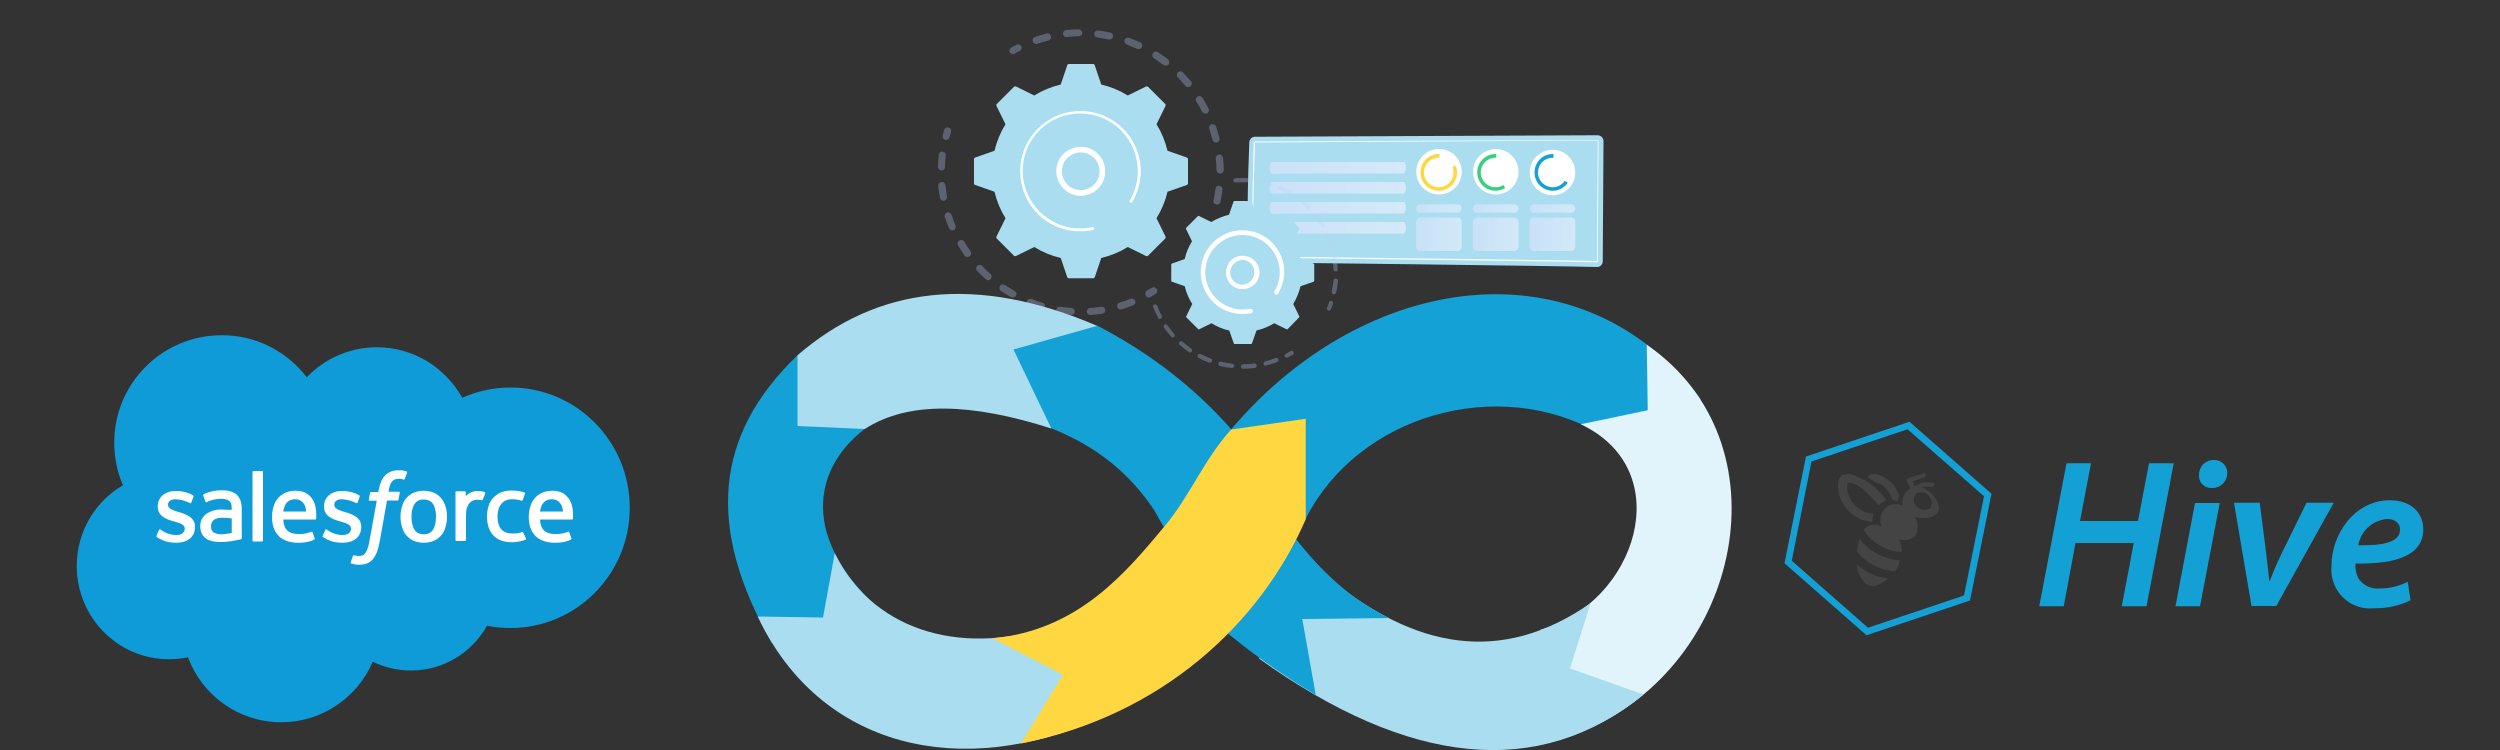 <?xml version="1.0" encoding="UTF-8"?>
<svg xmlns="http://www.w3.org/2000/svg" xmlns:xlink="http://www.w3.org/1999/xlink" version="1.1" id="Layer_1" x="0px" y="0px" viewBox="0 0 1000 300" style="enable-background:new 0 0 1000 300;" xml:space="preserve">
<rect x="0" y="0" width="1000" height="300" fill="#333333" stroke="none"/>
<style type="text/css">
	.st0{fill:#13A0D5;}
	.st1{fill:#444444;}
	.st2{fill:none;}
	.st3{fill:#13A1D6;}
	.st4{fill:#A9DDEF;}
	.st5{fill:#E1F3FB;}
	.st6{fill:#FFD741;}
	.st7{fill:#FFFFFF;}
	.st8{opacity:0.7;fill:url(#SVGID_1_);enable-background:new    ;}
	.st9{opacity:0.7;fill:url(#SVGID_00000025404796768944066520000009436404327701869489_);enable-background:new    ;}
	.st10{opacity:0.7;fill:url(#SVGID_00000037651812402105474420000017838565146622791868_);enable-background:new    ;}
	.st11{opacity:0.7;fill:url(#SVGID_00000021826489811334101280000018104855222582998676_);enable-background:new    ;}
	.st12{fill:#37D080;}
	.st13{opacity:0.64;}
	.st14{fill:url(#SVGID_00000168803705585568971840000011073862474387271569_);}
	.st15{fill:url(#SVGID_00000051378242493592646830000013365071622877285302_);}
	.st16{fill:url(#SVGID_00000072974210611048109440000007697793784662055046_);}
	.st17{fill:url(#SVGID_00000026165163067065337310000018442251567764903042_);}
	.st18{fill:url(#SVGID_00000015334825209051775460000003138367750708147626_);}
	.st19{fill:url(#SVGID_00000007388982570819023820000009992667363559328444_);}
	.st20{opacity:0.3;}
	.st21{fill:#BDD0FB;}
	.st22{fill:#0F9BD7;}
	.st23{fill-rule:evenodd;clip-rule:evenodd;fill:#FFFFFF;}
</style>
<g>
	<path class="st0" d="M836.4,185.3l-4.4,23.1h23.2l4.4-23.1h9.9l-10.9,57.2h-9.9l4.8-25.3h-23.3l-4.7,25.3h-9.8l10.9-57.2   L836.4,185.3L836.4,185.3L836.4,185.3z"></path>
	<path class="st0" d="M870.2,242.5l7.8-41.3h9.9l-7.9,41.3L870.2,242.5L870.2,242.5z M879.6,190c-0.1-3.3,2.5-6,5.8-6   c0,0,0.1,0,0.2,0c2.8-0.1,5.2,2.1,5.3,4.9c0,0.1,0,0.3,0,0.4c0,3.2-2.6,5.9-5.9,5.9c-0.1,0-0.2,0-0.3,0c-2.7,0.1-5-1.9-5.1-4.6   C879.6,190.4,879.6,190.2,879.6,190L879.6,190L879.6,190z"></path>
	<path class="st0" d="M903.9,201.1l2.6,20.5c0.5,4.9,1,8,1.2,10.8h0.2c1-2.6,2.2-5.6,4.5-10.5l10.2-20.8h10.9l-23,41.3h-9.9l-7-41.3   L903.9,201.1L903.9,201.1z"></path>
	<path class="st0" d="M964.2,240.1c-4.5,2.2-9.5,3.3-14.6,3.2c-8.5,0.9-16.1-5.3-17-13.9c-0.1-1.1-0.1-2.1,0-3.2   c0-12.5,9.2-26.1,23.4-26.1c8.1,0,13.3,4.7,13.3,11.6c0,10.6-11.1,14-27.1,13.7c-0.2,2,0.2,4,1.1,5.8c1.8,2.9,5.1,4.5,8.5,4.2   c4,0,7.8-0.9,11.3-2.7L964.2,240.1L964.2,240.1z M954.8,207.6c-5.8,0.5-10.5,4.8-11.5,10.5c10.2,0.2,16.7-1.3,16.7-6.2   C960.1,209.2,957.9,207.6,954.8,207.6L954.8,207.6z"></path>
	<path class="st0" d="M746.6,254.1L746.6,254.1l-32.8-28.8l8.6-42.7l41.4-13.9l32.8,28.8l-8.6,42.7L746.6,254.1L746.6,254.1z    M763,171.7L763,171.7l-38.4,12.9l-7.9,39.7l30.5,26.8l38.4-12.9l8-39.7L763,171.7L763,171.7z"></path>
	<path class="st1" d="M769,189.5c-0.1,0-0.2,0-0.2,0l0,0l-5.5,1.8c-0.2,0.1-0.4,0.3-0.5,0.5c-0.1,0.2-0.1,0.5,0,0.7l1.4,2.9   c-1.1,0.6-1.9,1.4-2.5,2.5c-0.8,1.4-1,2.9-0.7,4.4c-2.6-1.4-5.9-0.6-7.6,1.8c-1.4,2-1.7,4.5-0.7,6.7c-2.4-1.6-5.5-1.1-7.3,1.1   c3.3,5.2,9,8.6,15.2,8.9c0.3-1.8-0.2-3.7-1.3-5.2c2.3,0.9,4.9,0.4,6.8-1.2c1.4-2.4,1.3-5.3-0.1-7.6c3.4,0.9,8.2,0.3,9.2-1.9   c1.3-2.5-0.9-7.1-5.3-9.5c-0.4-0.2-0.8-0.3-1.2-0.4l0.6-0.3h3.5c0.3,0,0.6-0.2,0.8-0.4c0.2-0.3,0.2-0.6,0-0.9   c-0.2-0.3-0.5-0.4-0.8-0.4h-3.8l-0.2,0.1l-2.9,1.4l-0.9-2l4.5-1.5c0.5-0.1,0.9-0.5,0.8-1s-0.5-0.9-1-0.8   C769,189.5,769,189.5,769,189.5L769,189.5L769,189.5z M739.6,189.5c-3.3,0-4.4,1.6-4.4,5.3c0.4,7.5,6.3,13.5,13.8,14   c-0.1-1.1,0.1-2.2,0.4-3.3c-5.8-0.3-10.4-5-10.6-10.8c0-1.3,0.4-1.6,1.1-1.6c4.3,0,11.6,9.1,11.6,9.1c0.8-1,1.9-1.7,3.1-2   C751.2,195,745.8,191.2,739.6,189.5L739.6,189.5L739.6,189.5z M749.8,189.5c-1.1,0-2.2,0.4-2.9,1.3c1.2,0.7,2.5,1.5,3.6,2.4   c1.6,0,4.2,1.1,6.5,6.7c0.7,0.2,1.3,0.4,2,0.7c0.2-0.7,0.4-1.5,0.7-2.2C758.4,193.9,754.5,190.4,749.8,189.5L749.8,189.5   L749.8,189.5z M768,196.9c1.2-0.1,2.3,0.2,3.1,1c1.7,1.3,2.1,3.7,0.9,5.5c-1.7,1-3.9,0.7-5.2-0.7c-1.5-1.2-1.8-3.4-0.6-4.9   C766.7,197.2,767.3,196.9,768,196.9L768,196.9L768,196.9z M743.8,215.6c-0.1,0.4-0.2,0.7-0.3,1.1c-0.3,1.3-0.6,2.6-0.7,4   c3.8,4.6,9.2,7.4,15.2,7.8c1-1.3,1.6-2.8,2-4.4C753.6,223.7,747.7,220.6,743.8,215.6L743.8,215.6z M742.7,225.6   c0.2,2.9,1.4,5.7,3.5,7.8c1,0.8,2.2,1.1,3.5,1h0.1c2.1-0.5,4-1.6,5.5-3.1C750.5,230.9,746.1,228.9,742.7,225.6L742.7,225.6   L742.7,225.6z"></path>
	<rect x="734.7" y="189.3" class="st2" width="42.1" height="48.9"></rect>
</g>
<g>
	<g>
		<path class="st3" d="M319,142.1l26.9,29.5c-16.9,12.7-27.4,37.7,0.8,67.3l-37.9,18.4C282.2,210.7,285.9,173.9,319,142.1L319,142.1    z"></path>
		<path class="st4" d="M303.1,246.6l26.1,0.4l4.7-25.7c14.4,29.5,48.3,41.8,87.1,29.2l19.6,36.4    C384.6,312.4,327.9,299.3,303.1,246.6L303.1,246.6z"></path>
		<path class="st3" d="M522.2,207.6c21.2-41.9,77.1-57.3,117.3-34.4l40.8-13.5c-47.6-63.5-134.1-51.4-187.8,12L522.2,207.6    L522.2,207.6z"></path>
		<path class="st5" d="M616.2,251.9l17.3,40.4c63.1-26.3,82.2-115.2,25.2-154.4l0.4,26.2l-26.8,5.6    C671.8,188.4,654.2,241.4,616.2,251.9L616.2,251.9z"></path>
		<path class="st4" d="M503.6,263.4c59.8,43,112.1,48.6,153.8,14.4L628,267.4l8.2-26.1c-36.6,25.4-70.6,17.1-103.3-8.9L503.6,263.4    L503.6,263.4z"></path>
		<path class="st4" d="M319,142.1v28.3l26.9,1.2c17.5-11.3,42.8-10.4,74.6-0.2l18.5-41C390.6,109.6,350.9,114.5,319,142.1z"></path>
		<path class="st3" d="M420.5,171.3l-15.1-31.5l33.6-9.5c21.9,11.4,39.4,25.4,53.5,41.4c15.5,34.1,36.7,63.1,63.2,75.5l-34.8,0.4    l5.4,30.4c-13.7-8.2-26.8-17.4-38.4-27.4l-26.2-46.5C452.5,190.3,439.8,179,420.5,171.3L420.5,171.3z"></path>
		<path class="st6" d="M492.5,171.8c-10.2,10.9-16.9,27.1-26.5,38.5c-15.3,18.3-34.5,41.9-69,45l28.2,14.6l-16.8,27.5    c56.3-11.2,95.7-47.9,113.9-89.7v-40.2L492.5,171.8L492.5,171.8z"></path>
	</g>
	<g>
		<path class="st4" d="M502,54.7l137-0.6c1.3,0,2.4,1,2.4,2.4l-0.3,48c0,1.3-1.1,2.4-2.4,2.3c-12.1-0.4-135.9-1.9-138.3-1.8    c-2.3,0.1-1.1-37.8-0.7-47.9C499.7,55.7,500.8,54.7,502,54.7L502,54.7z"></path>
		<path class="st7" d="M638.8,104.9L638.8,104.9c-7.7-0.2-81.7-1.2-117.3-1.6c-10.4-0.1-17.8-0.2-19.8-0.2h-0.2l0-0.2    c-0.8-4.7-0.8-20.6,0-45.8c0-0.3,0.2-0.5,0.5-0.5l137-0.6c0.1,0,0.3,0,0.3,0.2c0.1,0.1,0.1,0.2,0.1,0.3l-0.3,48    C639.2,104.7,639,104.9,638.8,104.9L638.8,104.9z M501.9,102.6c2.2,0,9.5,0.1,19.6,0.2c35.6,0.4,109.6,1.4,117.3,1.6h0    c0,0,0,0,0-0.1l0.3-48l0-0.3v0.2L502,57c0,0,0,0,0,0C501.1,81.9,501.1,97.7,501.9,102.6L501.9,102.6z"></path>
		
			<linearGradient id="SVGID_1_" gradientUnits="userSpaceOnUse" x1="507.88" y1="234.94" x2="562.3" y2="234.94" gradientTransform="matrix(1 0 0 -1 0 302)">
			<stop offset="0" style="stop-color:#DAE3FE"></stop>
			<stop offset="1" style="stop-color:#E9EFFD"></stop>
		</linearGradient>
		<path class="st8" d="M507.9,67.1L507.9,67.1c0,1.3,0.4,2.3,1,2.3h52.5c0.5,0,1-1.1,1-2.3l0,0c0-1.3-0.4-2.3-1-2.3h-52.5    C508.3,64.7,507.9,65.8,507.9,67.1z"></path>
		
			<linearGradient id="SVGID_00000142168638841263725280000001086949543883440005_" gradientUnits="userSpaceOnUse" x1="507.88" y1="226.94" x2="562.3" y2="226.94" gradientTransform="matrix(1 0 0 -1 0 302)">
			<stop offset="0" style="stop-color:#DAE3FE"></stop>
			<stop offset="1" style="stop-color:#E9EFFD"></stop>
		</linearGradient>
		<path style="opacity:0.7;fill:url(#SVGID_00000142168638841263725280000001086949543883440005_);enable-background:new    ;" d="    M507.9,75.1L507.9,75.1c0,1.3,0.4,2.3,1,2.3h52.5c0.5,0,1-1.1,1-2.3l0,0c0-1.3-0.4-2.3-1-2.3h-52.5    C508.3,72.7,507.9,73.8,507.9,75.1z"></path>
		
			<linearGradient id="SVGID_00000156566118700923563920000012032668791485906091_" gradientUnits="userSpaceOnUse" x1="507.88" y1="218.93" x2="562.3" y2="218.93" gradientTransform="matrix(1 0 0 -1 0 302)">
			<stop offset="0" style="stop-color:#DAE3FE"></stop>
			<stop offset="1" style="stop-color:#E9EFFD"></stop>
		</linearGradient>
		<path style="opacity:0.7;fill:url(#SVGID_00000156566118700923563920000012032668791485906091_);enable-background:new    ;" d="    M507.9,83.1L507.9,83.1c0,1.3,0.4,2.3,1,2.3h52.5c0.5,0,1-1.1,1-2.3l0,0c0-1.3-0.4-2.3-1-2.3h-52.5    C508.3,80.7,507.9,81.8,507.9,83.1z"></path>
		
			<linearGradient id="SVGID_00000024719759677536284700000015146912997563363234_" gradientUnits="userSpaceOnUse" x1="507.88" y1="210.93" x2="562.3" y2="210.93" gradientTransform="matrix(1 0 0 -1 0 302)">
			<stop offset="0" style="stop-color:#DAE3FE"></stop>
			<stop offset="1" style="stop-color:#E9EFFD"></stop>
		</linearGradient>
		<path style="opacity:0.7;fill:url(#SVGID_00000024719759677536284700000015146912997563363234_);enable-background:new    ;" d="    M507.9,91.1L507.9,91.1c0,1.3,0.4,2.3,1,2.3h52.5c0.5,0,1-1.1,1-2.3l0,0c0-1.3-0.4-2.3-1-2.3h-52.5    C508.3,88.7,507.9,89.8,507.9,91.1z"></path>
		<g>
			<circle class="st7" cx="575.6" cy="68.7" r="9.1"></circle>
			<circle class="st7" cx="598.3" cy="68.7" r="9.1"></circle>
			<circle class="st7" cx="621" cy="69" r="9.1"></circle>
			<g>
				<path class="st6" d="M581,66.8c0.3,0.7,0.4,1.4,0.4,2.2c0,3.2-2.6,5.9-5.9,5.9s-5.9-2.6-5.9-5.9s2.6-5.9,5.9-5.9      c0.1,0,0.2,0,0.3,0v-1.5c-0.1,0-0.2,0-0.3,0c-4.1,0-7.3,3.3-7.3,7.4s3.3,7.3,7.3,7.3s7.3-3.3,7.3-7.3c0-1-0.2-1.9-0.6-2.8      L581,66.8L581,66.8z"></path>
				<path class="st12" d="M601.3,74c-0.9,0.6-2,0.9-3.1,0.9c-3.2,0-5.9-2.6-5.9-5.9s2.6-5.9,5.9-5.9c0.1,0,0.2,0,0.3,0v-1.5      c-0.1,0-0.2,0-0.3,0c-4.1,0-7.3,3.3-7.3,7.4s3.3,7.3,7.3,7.3c1.4,0,2.7-0.4,3.9-1.1L601.3,74z"></path>
				<path class="st3" d="M625.9,72.3c-1.1,1.6-2.8,2.6-4.8,2.6c-3.2,0-5.9-2.6-5.9-5.9s2.6-5.9,5.9-5.9c0.1,0,0.2,0,0.3,0v-1.5      c-0.1,0-0.2,0-0.3,0c-4.1,0-7.3,3.3-7.3,7.4s3.3,7.3,7.3,7.3c2.5,0,4.7-1.3,6-3.2L625.9,72.3L625.9,72.3z"></path>
			</g>
			<g class="st13">
				
					<linearGradient id="SVGID_00000020383911514910700400000014565260462047050682_" gradientUnits="userSpaceOnUse" x1="566.46" y1="218.6" x2="584.72" y2="218.6" gradientTransform="matrix(1 0 0 -1 0 302)">
					<stop offset="0" style="stop-color:#DAE3FE"></stop>
					<stop offset="1" style="stop-color:#E9EFFD"></stop>
				</linearGradient>
				<path style="fill:url(#SVGID_00000020383911514910700400000014565260462047050682_);" d="M583,81.7h-14.9      c-0.9,0-1.7,0.8-1.7,1.7s0.8,1.7,1.7,1.7H583c0.9,0,1.7-0.8,1.7-1.7S584,81.7,583,81.7z"></path>
				
					<linearGradient id="SVGID_00000113349615698795424730000005571503887110182529_" gradientUnits="userSpaceOnUse" x1="589.15" y1="218.6" x2="607.41" y2="218.6" gradientTransform="matrix(1 0 0 -1 0 302)">
					<stop offset="0" style="stop-color:#DAE3FE"></stop>
					<stop offset="1" style="stop-color:#E9EFFD"></stop>
				</linearGradient>
				<path style="fill:url(#SVGID_00000113349615698795424730000005571503887110182529_);" d="M605.7,81.7h-14.9      c-0.9,0-1.7,0.8-1.7,1.7s0.8,1.7,1.7,1.7h14.9c0.9,0,1.7-0.8,1.7-1.7S606.6,81.7,605.7,81.7z"></path>
				
					<linearGradient id="SVGID_00000061471213602196261050000010029447857890263452_" gradientUnits="userSpaceOnUse" x1="611.84" y1="218.6" x2="630.1" y2="218.6" gradientTransform="matrix(1 0 0 -1 0 302)">
					<stop offset="0" style="stop-color:#DAE3FE"></stop>
					<stop offset="1" style="stop-color:#E9EFFD"></stop>
				</linearGradient>
				<path style="fill:url(#SVGID_00000061471213602196261050000010029447857890263452_);" d="M613.5,85.1h14.9      c0.9,0,1.7-0.8,1.7-1.7s-0.8-1.7-1.7-1.7h-14.9c-0.9,0-1.7,0.8-1.7,1.7S612.6,85.1,613.5,85.1z"></path>
				
					<linearGradient id="SVGID_00000070079360941173622430000002834999429674839952_" gradientUnits="userSpaceOnUse" x1="566.46" y1="208.36" x2="584.72" y2="208.36" gradientTransform="matrix(1 0 0 -1 0 302)">
					<stop offset="0" style="stop-color:#DAE3FE"></stop>
					<stop offset="1" style="stop-color:#E9EFFD"></stop>
				</linearGradient>
				<path style="fill:url(#SVGID_00000070079360941173622430000002834999429674839952_);" d="M568.2,87H583c0.9,0,1.7,0.8,1.7,1.7      v10c0,0.9-0.8,1.7-1.7,1.7h-14.9c-0.9,0-1.7-0.8-1.7-1.7v-10C566.5,87.7,567.2,87,568.2,87z"></path>
				
					<linearGradient id="SVGID_00000046298378858060026760000008888531868085799840_" gradientUnits="userSpaceOnUse" x1="589.15" y1="208.36" x2="607.41" y2="208.36" gradientTransform="matrix(1 0 0 -1 0 302)">
					<stop offset="0" style="stop-color:#DAE3FE"></stop>
					<stop offset="1" style="stop-color:#E9EFFD"></stop>
				</linearGradient>
				<path style="fill:url(#SVGID_00000046298378858060026760000008888531868085799840_);" d="M590.8,87h14.9c0.9,0,1.7,0.8,1.7,1.7      v10c0,0.9-0.8,1.7-1.7,1.7h-14.9c-0.9,0-1.7-0.8-1.7-1.7v-10C589.2,87.7,589.9,87,590.8,87z"></path>
				
					<linearGradient id="SVGID_00000022534118623845975320000017488156083872252589_" gradientUnits="userSpaceOnUse" x1="611.84" y1="208.36" x2="630.1" y2="208.36" gradientTransform="matrix(1 0 0 -1 0 302)">
					<stop offset="0" style="stop-color:#DAE3FE"></stop>
					<stop offset="1" style="stop-color:#E9EFFD"></stop>
				</linearGradient>
				<path style="fill:url(#SVGID_00000022534118623845975320000017488156083872252589_);" d="M613.5,87h14.9c0.9,0,1.7,0.8,1.7,1.7      v10c0,0.9-0.8,1.7-1.7,1.7h-14.9c-0.9,0-1.7-0.8-1.7-1.7v-10C611.8,87.7,612.6,87,613.5,87z"></path>
			</g>
		</g>
	</g>
	<g>
		<g>
			<g class="st20">
				<path class="st21" d="M486.5,81.8c-0.8-0.2-1.3-0.9-1.1-1.7c0.3-1.5,0.6-3,0.8-4.6c0.1-0.8,0.8-1.3,1.6-1.2c0,0,0,0,0,0      c0.8,0.1,1.3,0.8,1.2,1.6c-0.2,1.6-0.5,3.2-0.8,4.8c-0.1,0.7-0.8,1.2-1.5,1.1C486.6,81.8,486.6,81.8,486.5,81.8z M486.6,68      c0-1.5-0.1-3.1-0.3-4.6c-0.1-0.8,0.5-1.5,1.3-1.6c0.8-0.1,1.5,0.5,1.6,1.3c0.2,1.6,0.3,3.3,0.3,4.9c0,0.8-0.6,1.4-1.4,1.4      c-0.1,0-0.1,0-0.2,0C487.2,69.3,486.6,68.7,486.6,68z M485,56c-0.4-1.5-0.8-3-1.3-4.5c-0.2-0.8,0.1-1.6,0.9-1.8      c0.8-0.2,1.6,0.2,1.8,0.9c0.5,1.5,1,3.1,1.4,4.7c0.2,0.8-0.3,1.5-1,1.7c-0.2,0-0.3,0-0.5,0C485.7,57,485.2,56.5,485,56L485,56z       M480.8,44.6c-0.7-1.4-1.5-2.7-2.3-4c-0.4-0.7-0.2-1.5,0.5-2c0.7-0.4,1.5-0.2,2,0.5c0.9,1.4,1.6,2.8,2.4,4.3      c0.4,0.7,0.1,1.6-0.6,1.9c-0.2,0.1-0.5,0.2-0.8,0.2C481.5,45.3,481,45,480.8,44.6L480.8,44.6z M474.2,34.4c-1-1.2-2-2.3-3.1-3.5      c-0.5-0.6-0.5-1.5,0-2c0.6-0.5,1.5-0.5,2,0c1.1,1.2,2.2,2.4,3.3,3.6c0.5,0.6,0.4,1.5-0.2,2c-0.3,0.2-0.7,0.4-1.1,0.3      C474.7,34.9,474.4,34.7,474.2,34.4L474.2,34.4z M465.4,26c-1.2-0.9-2.5-1.8-3.8-2.7c-0.7-0.4-0.9-1.3-0.4-2      c0.4-0.7,1.3-0.9,2-0.4c1.4,0.9,2.7,1.8,4,2.8c0.6,0.5,0.7,1.4,0.3,2c-0.3,0.4-0.8,0.6-1.3,0.5C465.9,26.2,465.6,26.1,465.4,26z       M413.1,16.6c-0.2-0.8,0.1-1.6,0.9-1.8c1.5-0.5,3.1-1,4.7-1.4c0.8-0.2,1.5,0.3,1.7,1.1s-0.3,1.5-1,1.7c-1.5,0.4-3,0.8-4.5,1.3      c-0.2,0.1-0.4,0.1-0.6,0.1C413.8,17.5,413.3,17.1,413.1,16.6L413.1,16.6z M455,19.6c-1.4-0.6-2.8-1.2-4.3-1.8      c-0.7-0.3-1.1-1.1-0.9-1.8c0.3-0.7,1.1-1.1,1.8-0.9c1.5,0.6,3,1.2,4.5,1.8c0.7,0.3,1,1.2,0.7,1.9c-0.3,0.6-0.9,0.9-1.4,0.8      C455.4,19.7,455.2,19.7,455,19.6L455,19.6z M425.2,13.6c-0.1-0.8,0.5-1.5,1.3-1.6c1.6-0.2,3.2-0.2,4.9-0.3      c0.8,0,1.4,0.6,1.5,1.4s-0.6,1.4-1.4,1.4c-1.5,0-3.1,0.1-4.6,0.3c-0.1,0-0.2,0-0.3,0C425.8,14.9,425.3,14.3,425.2,13.6      L425.2,13.6z M443.5,15.8c-1.5-0.3-3-0.6-4.6-0.8c-0.8-0.1-1.3-0.8-1.2-1.6c0.1-0.8,0.8-1.3,1.6-1.2c0,0,0,0,0,0      c1.6,0.2,3.2,0.5,4.8,0.8c0.8,0.2,1.3,0.9,1.1,1.7c-0.1,0.7-0.8,1.2-1.5,1.1C443.6,15.9,443.6,15.8,443.5,15.8L443.5,15.8z"></path>
				<path class="st21" d="M405.1,21.6c0.3,0,0.6,0,0.8-0.2c0.6-0.4,1.3-0.7,2-1c0.7-0.4,1-1.2,0.6-1.9c-0.4-0.7-1.2-1-1.9-0.6      c-0.7,0.4-1.4,0.7-2.1,1.1c-0.7,0.4-0.9,1.2-0.6,2C404.3,21.4,404.7,21.6,405.1,21.6L405.1,21.6z"></path>
			</g>
			<g class="st20">
				<path class="st21" d="M378.3,56c0.7,0.1,1.3-0.4,1.5-1.1c0.2-0.7,0.4-1.4,0.6-2.1c0.2-0.8-0.2-1.6-0.9-1.8      c-0.8-0.2-1.6,0.2-1.8,0.9s-0.5,1.5-0.6,2.3c-0.2,0.8,0.2,1.5,1,1.8C378.1,56,378.2,56,378.3,56L378.3,56z"></path>
				<path class="st21" d="M423.7,125.5c-0.8-0.1-1.3-0.8-1.2-1.6s0.9-1.3,1.6-1.2c1.5,0.2,3,0.4,4.5,0.5c0.8,0.1,1.4,0.7,1.3,1.5      c0,0.8-0.7,1.4-1.5,1.3c-0.7,0-1.3-0.1-2-0.2C425.5,125.7,424.6,125.6,423.7,125.5L423.7,125.5z M434.7,124.7      c0-0.8,0.5-1.5,1.3-1.5c1.5-0.1,3-0.3,4.5-0.5c0.8-0.1,1.5,0.4,1.6,1.2s-0.4,1.5-1.2,1.6c-1.6,0.2-3.2,0.4-4.8,0.5      c-0.1,0-0.2,0-0.2,0C435.3,125.9,434.8,125.4,434.7,124.7z M416.1,123.8c-1.5-0.4-3.1-1-4.5-1.6c-0.7-0.3-1.1-1.1-0.8-1.8      c0.3-0.7,1.1-1.1,1.9-0.8c1.4,0.6,2.9,1.1,4.3,1.5c0.8,0.2,1.2,1,1,1.8c-0.2,0.7-0.8,1.1-1.5,1      C416.2,123.8,416.1,123.8,416.1,123.8L416.1,123.8z M446.9,122.8c-0.2-0.8,0.2-1.6,1-1.8c1.5-0.4,2.9-0.9,4.3-1.5      c0.7-0.3,1.6,0.1,1.9,0.8c0.3,0.7-0.1,1.6-0.8,1.8c-1.5,0.6-3,1.1-4.5,1.6c-0.2,0.1-0.4,0.1-0.5,0.1      C447.5,123.7,447,123.4,446.9,122.8L446.9,122.8z M404.5,118.9c-1.4-0.8-2.8-1.6-4.1-2.5c-0.7-0.4-0.8-1.3-0.4-2      c0.4-0.7,1.3-0.8,2-0.4c1.3,0.8,2.6,1.7,3.9,2.4c0.7,0.4,0.9,1.3,0.5,1.9c-0.3,0.5-0.8,0.8-1.4,0.7      C404.8,119.1,404.6,119,404.5,118.9L404.5,118.9z M394.2,111.6c-1.2-1.1-2.4-2.2-3.4-3.3c-0.5-0.6-0.5-1.5,0.1-2      c0.6-0.5,1.5-0.5,2,0.1c1,1.1,2.1,2.2,3.3,3.2c0.6,0.5,0.6,1.4,0.1,2c-0.3,0.3-0.8,0.5-1.2,0.5      C394.7,112,394.5,111.8,394.2,111.6L394.2,111.6z M385.8,102.2c-0.9-1.3-1.8-2.7-2.6-4c-0.4-0.7-0.2-1.6,0.5-2      c0.7-0.4,1.6-0.2,2,0.5c0.8,1.3,1.6,2.6,2.5,3.8c0.5,0.6,0.3,1.5-0.3,2c-0.3,0.2-0.6,0.3-1,0.3      C386.4,102.8,386.1,102.6,385.8,102.2L385.8,102.2z M379.6,91.3c-0.6-1.5-1.2-3-1.7-4.5c-0.2-0.8,0.2-1.6,0.9-1.8      s1.6,0.2,1.8,0.9c0.5,1.4,1,2.9,1.6,4.3c0.3,0.7,0,1.6-0.8,1.9c-0.2,0.1-0.5,0.1-0.7,0.1C380.3,92.1,379.9,91.8,379.6,91.3      L379.6,91.3z M376,79.2c-0.3-1.6-0.5-3.2-0.7-4.8c-0.1-0.8,0.5-1.5,1.3-1.6c0.8-0.1,1.5,0.5,1.6,1.3c0.1,1.5,0.4,3,0.6,4.5      c0.1,0.8-0.4,1.5-1.1,1.7c-0.1,0-0.3,0-0.4,0C376.7,80.3,376.2,79.9,376,79.2L376,79.2z M375.2,66.7c0-1.2,0.1-2.4,0.2-3.5      c0-0.4,0.1-0.8,0.1-1.3c0.1-0.8,0.8-1.4,1.6-1.2c0.8,0.1,1.3,0.8,1.2,1.6c0,0.4-0.1,0.8-0.1,1.2c-0.1,1.1-0.2,2.2-0.2,3.3      c0,0.8-0.7,1.4-1.5,1.4c0,0-0.1,0-0.1,0C375.7,68.1,375.2,67.4,375.2,66.7L375.2,66.7z"></path>
				<path class="st21" d="M459.4,119c0.3,0,0.6,0,0.8-0.2c0.7-0.4,1.4-0.8,2-1.2c0.7-0.4,0.9-1.3,0.5-2c-0.4-0.7-1.3-0.9-2-0.5      c-0.6,0.4-1.3,0.8-1.9,1.1c-0.7,0.4-0.9,1.3-0.5,1.9C458.5,118.7,458.9,118.9,459.4,119L459.4,119z"></path>
			</g>
			<g>
				<path class="st4" d="M466.1,95.4c0.2-0.2,0.2-0.5,0.1-0.8l-3.6-7.3c2-3.2,3.5-6.8,4.4-10.6l7.7-2.7c0.3-0.1,0.5-0.3,0.5-0.6      v-9.8c0-0.3-0.2-0.5-0.5-0.6l-7.7-2.7c-0.9-3.8-2.4-7.4-4.4-10.6l3.6-7.3c0.1-0.3,0.1-0.6-0.1-0.8l-6.9-6.9      c-0.2-0.2-0.5-0.2-0.8-0.1l-7.3,3.6c-3.2-2-6.8-3.5-10.6-4.4l-2.6-7.7c-0.1-0.3-0.4-0.5-0.6-0.5h-9.8c-0.3,0-0.5,0.2-0.6,0.5      l-2.6,7.7c-3.8,0.9-7.4,2.4-10.6,4.4l-7.3-3.6c-0.3-0.1-0.6-0.1-0.8,0.1l-6.9,6.9c-0.2,0.2-0.2,0.5-0.1,0.8l3.6,7.3      c-2,3.2-3.5,6.8-4.4,10.6l-7.7,2.7c-0.3,0.1-0.5,0.3-0.5,0.6v9.8c0,0.3,0.2,0.5,0.5,0.6l7.7,2.7c0.9,3.8,2.4,7.4,4.4,10.6      l-3.6,7.3c-0.1,0.3-0.1,0.6,0.1,0.8l6.9,6.9c0.2,0.2,0.5,0.2,0.8,0.1l7.3-3.6c3.2,2,6.8,3.5,10.6,4.4l2.6,7.7      c0.1,0.3,0.4,0.4,0.6,0.4h9.8c0.3,0,0.5-0.2,0.6-0.4l2.6-7.7c3.8-0.9,7.4-2.4,10.6-4.4l7.3,3.6c0.3,0.1,0.6,0.1,0.8-0.1      C459.2,102.3,466.1,95.4,466.1,95.4z"></path>
				<path class="st7" d="M429.9,78c-5.2-1.3-8.4-6.7-7.1-11.9c0.6-2.5,2.2-4.7,4.5-6c2.2-1.3,4.9-1.7,7.4-1.1      c5.2,1.3,8.4,6.7,7.1,11.9c-1.2,4.8-5.7,7.8-10.5,7.4C430.8,78.2,430.3,78.2,429.9,78L429.9,78z M428.4,62.1      c-1.7,1-3,2.7-3.4,4.6c-1,4,1.4,8.1,5.5,9.1c4,1,8.1-1.4,9.1-5.5c1-4-1.4-8.1-5.5-9.1c-0.4-0.1-0.7-0.2-1.1-0.2      C431.4,60.9,429.8,61.2,428.4,62.1z"></path>
				<path class="st7" d="M429.7,92.4c0.8,0.1,1.6,0.1,2.5,0.1l0,0c0.3,0,0.5,0,0.8,0c1.3,0,2.6-0.2,3.8-0.4c0,0,0,0,0,0      c0,0,0.1,0,0.1,0c0.1,0,0.2,0,0.3-0.1c0.2-0.1,0.4-0.3,0.5-0.5c0-0.1,0-0.1,0-0.2c-0.1-0.3-0.4-0.5-0.7-0.4      c-1.6,0.3-3.2,0.5-4.9,0.5c-8.1,0-15.3-4.3-19.4-10.7c-2.3-3.6-3.6-7.8-3.6-12.3c0-0.8,0-1.6,0.1-2.4c0.5-5.2,2.8-10.1,6.6-13.9      c4.3-4.3,10.1-6.7,16.3-6.7c12.7,0,23,10.3,23,23c0,0.8,0,1.6-0.1,2.3c-0.3,3.3-1.4,6.6-3.1,9.5c0,0.1-0.1,0.2-0.1,0.2      c0,0.2,0.1,0.4,0.3,0.6c0.3,0.2,0.6,0.1,0.8-0.2c1.8-3,2.9-6.4,3.3-9.9c0.1-0.8,0.1-1.6,0.1-2.4c0-13.3-10.8-24.1-24.1-24.1      c-6.5,0-12.5,2.5-17.1,7.1c-4,4-6.4,9.1-6.9,14.6c-0.1,0.8-0.1,1.7-0.1,2.5c0,6.4,2.5,12.5,7.1,17.1      C419.1,89.4,424.2,91.9,429.7,92.4L429.7,92.4z"></path>
			</g>
		</g>
		<g>
			<g class="st20">
				<path class="st21" d="M531.5,124.2c0.4,0,0.8-0.2,0.9-0.6c0.3-0.7,0.5-1.4,0.8-2.1c0.2-0.5-0.1-1-0.5-1.1      c-0.5-0.2-1,0.1-1.1,0.6c-0.2,0.7-0.5,1.4-0.8,2c-0.2,0.4,0,1,0.5,1.2C531.3,124.2,531.4,124.2,531.5,124.2L531.5,124.2z"></path>
				<path class="st21" d="M533.4,117.7c-0.5-0.1-0.8-0.6-0.7-1c0.2-1.2,0.4-2.4,0.6-3.7c0-0.3,0-0.5,0.1-0.8c0-0.5,0.5-0.8,1-0.8      c0.5,0.1,0.8,0.5,0.8,0.9c0,0.3,0,0.5-0.1,0.8c-0.1,1.3-0.3,2.6-0.6,3.8C534.3,117.5,533.9,117.8,533.4,117.7      C533.4,117.7,533.4,117.7,533.4,117.7L533.4,117.7z M533.4,107.8c-0.1-1.5-0.2-3-0.5-4.5c-0.1-0.5,0.2-0.9,0.7-1      c0.5-0.1,0.9,0.2,1,0.7c0.3,1.5,0.4,3.1,0.5,4.7c0,0.5-0.4,0.9-0.8,0.9c0,0-0.1,0-0.1,0C533.8,108.6,533.4,108.2,533.4,107.8      L533.4,107.8z M531.9,98.9c-0.4-1.4-1-2.8-1.5-4.2c-0.2-0.4,0-1,0.5-1.2c0.5-0.2,1,0,1.2,0.4c0.6,1.4,1.2,2.9,1.6,4.4      c0.1,0.5-0.1,1-0.6,1.1c-0.1,0-0.2,0-0.3,0C532.3,99.5,532,99.3,531.9,98.9L531.9,98.9z M528.3,90.7c-0.8-1.3-1.6-2.5-2.5-3.7      c-0.3-0.4-0.2-0.9,0.2-1.2c0.4-0.3,0.9-0.2,1.2,0.2c1,1.2,1.8,2.5,2.7,3.9c0.2,0.4,0.1,1-0.3,1.2c-0.2,0.1-0.4,0.1-0.5,0.1      C528.7,91.1,528.5,91,528.3,90.7z M522.8,83.6c-1-1.1-2.2-2.1-3.3-3c-0.4-0.3-0.5-0.9-0.2-1.2s0.9-0.4,1.2-0.2      c1.2,1,2.4,2,3.5,3.1c0.3,0.3,0.3,0.9,0,1.2c-0.2,0.2-0.5,0.3-0.7,0.2C523.2,83.9,523,83.8,522.8,83.6L522.8,83.6z M515.8,78.1      c-1.3-0.8-2.6-1.5-4-2.1c-0.5-0.2-0.6-0.7-0.5-1.2c0.2-0.4,0.7-0.7,1.2-0.4c1.4,0.6,2.8,1.4,4.2,2.2c0.4,0.2,0.5,0.8,0.3,1.2      c-0.2,0.3-0.5,0.5-0.8,0.4C516,78.2,515.9,78.2,515.8,78.1L515.8,78.1z M507.6,74.5c-1.4-0.4-2.9-0.8-4.4-1      c-0.5-0.1-0.8-0.5-0.7-1c0.1-0.5,0.5-0.8,1-0.7c1.5,0.3,3.1,0.6,4.6,1.1c0.5,0.1,0.7,0.6,0.6,1.1c-0.1,0.4-0.5,0.7-0.9,0.6      C507.7,74.5,507.6,74.5,507.6,74.5L507.6,74.5z M493.3,72.2c0-0.5,0.3-0.9,0.8-0.9c1.4-0.1,2.7-0.1,4.1-0.1c0.2,0,0.4,0,0.6,0      c0.5,0,0.9,0.4,0.8,0.9s-0.4,0.9-0.9,0.8c-0.2,0-0.4,0-0.6,0c-1.3,0-2.6,0-3.9,0.1c0,0-0.1,0-0.2,0      C493.7,73,493.3,72.6,493.3,72.2z"></path>
			</g>
			<g class="st20">
				<path class="st21" d="M492.6,147.2c-1.5-0.2-3.1-0.4-4.6-0.8c-0.5-0.1-0.8-0.6-0.6-1.1c0.1-0.5,0.6-0.8,1.1-0.6      c1.4,0.3,2.9,0.6,4.4,0.8c0.5,0.1,0.8,0.5,0.8,1C493.6,146.9,493.1,147.3,492.6,147.2C492.7,147.2,492.7,147.2,492.6,147.2      L492.6,147.2z M496.4,146.6c0-0.5,0.4-0.9,0.9-0.9c1.5,0,3-0.1,4.4-0.3c0.5-0.1,0.9,0.3,1,0.8c0.1,0.5-0.3,0.9-0.8,1      c-1.5,0.2-3.1,0.3-4.6,0.3c0,0-0.1,0-0.1,0C496.7,147.5,496.4,147.1,496.4,146.6L496.4,146.6z M483.7,145.1      c-1.4-0.5-2.9-1.2-4.2-1.9c-0.4-0.2-0.6-0.8-0.4-1.2c0.2-0.4,0.8-0.6,1.2-0.4c1.3,0.7,2.7,1.3,4,1.8c0.5,0.2,0.7,0.7,0.5,1.1      c-0.1,0.4-0.5,0.6-0.9,0.6C483.8,145.1,483.7,145.1,483.7,145.1L483.7,145.1z M505.4,145.7c-0.1-0.5,0.2-0.9,0.6-1.1      c1.4-0.4,2.8-0.8,4.2-1.4c0.5-0.2,1,0.1,1.1,0.5c0.2,0.5,0,1-0.5,1.1c-1.4,0.6-2.9,1-4.4,1.4c-0.1,0-0.2,0-0.3,0      C505.8,146.3,505.4,146,505.4,145.7L505.4,145.7z M475.5,140.8c-1.3-0.9-2.5-1.8-3.6-2.8c-0.4-0.3-0.4-0.9-0.1-1.2      s0.9-0.4,1.2-0.1c1.1,1,2.3,1.9,3.5,2.7c0.4,0.3,0.5,0.8,0.2,1.2c-0.2,0.3-0.5,0.4-0.8,0.4C475.7,141,475.6,140.9,475.5,140.8      L475.5,140.8z M468.5,134.7c-1-1.1-2-2.4-2.9-3.6c-0.3-0.4-0.2-0.9,0.2-1.2s1-0.2,1.2,0.2c0.8,1.2,1.8,2.4,2.7,3.5      c0.3,0.4,0.3,0.9-0.1,1.2c-0.2,0.2-0.4,0.2-0.7,0.2C468.9,135,468.7,134.9,468.5,134.7L468.5,134.7z M463.2,127.1      c-0.7-1.4-1.4-2.8-1.9-4.2c-0.2-0.5,0-1,0.5-1.1c0.5-0.2,1,0.1,1.1,0.5c0.5,1.4,1.1,2.7,1.8,4c0.2,0.4,0.1,1-0.4,1.2      c-0.2,0.1-0.3,0.1-0.5,0.1C463.6,127.6,463.4,127.4,463.2,127.1L463.2,127.1z"></path>
				<path class="st21" d="M514.6,143.1c0.2,0,0.3,0,0.5-0.1c0.7-0.4,1.3-0.7,2-1.1c0.4-0.3,0.5-0.8,0.3-1.2      c-0.3-0.4-0.8-0.5-1.2-0.3c-0.6,0.4-1.2,0.7-1.9,1.1c-0.4,0.2-0.6,0.8-0.4,1.2C514,142.9,514.3,143,514.6,143.1L514.6,143.1z"></path>
			</g>
			<g>
				<path class="st4" d="M519.6,127c0.1-0.1,0.2-0.3,0.1-0.5l-2.4-4.9c1.3-2.2,2.3-4.6,2.9-7.1l5.2-1.8c0.2-0.1,0.3-0.2,0.3-0.4      v-6.5c0-0.2-0.1-0.4-0.3-0.4l-5.2-1.8c-0.6-2.6-1.6-4.9-2.9-7.1l2.4-4.9c0.1-0.2,0-0.4-0.1-0.5l-4.6-4.6      c-0.1-0.1-0.3-0.2-0.5-0.1l-4.9,2.4c-2.2-1.3-4.5-2.3-7.1-2.9l-1.8-5.2c-0.1-0.2-0.2-0.3-0.4-0.3h-6.5c-0.2,0-0.4,0.1-0.4,0.3      l-1.8,5.2c-2.5,0.6-4.9,1.6-7.1,2.9l-4.9-2.4c-0.2-0.1-0.4-0.1-0.5,0.1l-4.6,4.6c-0.1,0.1-0.2,0.3-0.1,0.5l2.4,4.9      c-1.3,2.2-2.4,4.6-2.9,7.1l-5.1,1.8c-0.2,0.1-0.3,0.2-0.3,0.4v6.5c0,0.2,0.1,0.4,0.3,0.4l5.1,1.8c0.6,2.6,1.6,4.9,3,7.1      l-2.4,4.9c-0.1,0.2,0,0.4,0.1,0.5l4.6,4.6c0.1,0.1,0.3,0.2,0.5,0.1l4.9-2.4c2.2,1.3,4.5,2.4,7.1,2.9l1.8,5.1      c0.1,0.2,0.2,0.3,0.4,0.3h6.5c0.2,0,0.4-0.1,0.4-0.3l1.8-5.1c2.5-0.6,4.9-1.6,7.1-2.9l4.9,2.4c0.2,0.1,0.4,0.1,0.5-0.1      L519.6,127L519.6,127z"></path>
				<path class="st7" d="M495.4,115.5c-1.7-0.4-3.2-1.5-4.1-3.1c-0.9-1.5-1.2-3.3-0.7-5.1c0.9-3.6,4.5-5.7,8.1-4.8      c3.6,0.9,5.8,4.5,4.9,8.1c-0.4,1.7-1.5,3.2-3.1,4.1c-1.2,0.7-2.7,1.1-4.1,0.9C496,115.7,495.7,115.6,495.4,115.5L495.4,115.5z       M492.2,107.8c-0.3,1.3-0.1,2.6,0.5,3.7c0.7,1.1,1.8,1.9,3,2.2l0,0c1.3,0.3,2.6,0.1,3.7-0.6c1.1-0.7,1.9-1.8,2.2-3      c0.7-2.6-0.9-5.3-3.6-6c-0.2-0.1-0.5-0.1-0.7-0.1C495.1,103.9,492.9,105.4,492.2,107.8L492.2,107.8z"></path>
				<path class="st7" d="M495.2,125.5c0.6,0.1,1.1,0.1,1.7,0.1c1.1,0,2.3-0.1,3.4-0.3c0,0,0.1,0,0.1,0c0.4-0.1,0.7-0.4,0.7-0.8      c0-0.1,0-0.2,0-0.3c-0.1-0.5-0.6-0.8-1-0.7c-1,0.2-2.1,0.3-3.1,0.3l0,0c-0.1,0-0.1,0-0.2,0c-2.5,0-4.9-0.7-7-1.9      c-1.2-0.6-2.2-1.4-3.2-2.4l0,0c0,0,0-0.1-0.1-0.1c-2.8-2.8-4.4-6.6-4.4-10.5c0-0.5,0-1,0.1-1.5c0.3-3.4,1.8-6.6,4.3-9      c2.8-2.8,6.5-4.4,10.5-4.4s7.7,1.6,10.5,4.4s4.4,6.6,4.4,10.5c0,0.5,0,1-0.1,1.5c-0.2,2.2-0.9,4.3-2,6.1      c-0.1,0.1-0.1,0.2-0.1,0.4c0,0.3,0.1,0.7,0.4,0.8c0.4,0.2,1,0.1,1.2-0.3c1.2-2.1,2-4.4,2.3-6.9c0.1-0.6,0.1-1.1,0.1-1.7      c0-4.4-1.7-8.6-4.9-11.8c-3.1-3.1-7.3-4.9-11.8-4.9c-4.5,0-8.6,1.7-11.8,4.9c-2.7,2.7-4.4,6.3-4.8,10.1      c-0.1,0.6-0.1,1.1-0.1,1.7C480.3,117.5,486.8,124.7,495.2,125.5L495.2,125.5z"></path>
			</g>
		</g>
	</g>
</g>
<g>
	<path class="st22" d="M122.7,150.9c7.1-7.4,17.1-12,28.1-12c14.6,0,27.3,8.1,34.1,20.2c5.9-2.6,12.4-4.1,19.3-4.1   c26.3,0,47.7,21.5,47.7,48.1c0,26.6-21.4,48.1-47.7,48.1c-3.2,0-6.4-0.3-9.4-0.9c-6,10.7-17.4,17.9-30.4,17.9   c-5.5,0-10.6-1.3-15.3-3.5c-6.1,14.2-20.2,24.2-36.6,24.2c-17.1,0-31.7-10.8-37.3-26c-2.4,0.5-5,0.8-7.6,0.8   c-20.4,0-36.9-16.7-36.9-37.3c0-13.8,7.4-25.9,18.5-32.3c-2.3-5.2-3.5-11-3.5-17.1c0-23.7,19.2-42.9,43-42.9   C102.4,134,114.8,140.6,122.7,150.9"></path>
	<path class="st7" d="M62.6,214.3c-0.1,0.4,0,0.4,0.1,0.5c0.4,0.3,0.8,0.5,1.3,0.8c2.3,1.2,4.4,1.5,6.6,1.5c4.5,0,7.4-2.4,7.4-6.3   v-0.1c0-3.6-3.2-4.9-6.2-5.8l-0.4-0.1c-2.3-0.7-4.2-1.4-4.2-2.8v-0.1c0-1.3,1.1-2.2,2.9-2.2c2,0,4.3,0.7,5.8,1.5   c0,0,0.4,0.3,0.6-0.1c0.1-0.2,0.8-2.3,0.9-2.5c0.1-0.2-0.1-0.4-0.2-0.5c-1.7-1-4.1-1.7-6.5-1.7l-0.5,0c-4.2,0-7.1,2.5-7.1,6.1v0.1   c0,3.8,3.2,5,6.2,5.9l0.5,0.1c2.2,0.7,4.1,1.2,4.1,2.8v0.1c0,1.4-1.2,2.5-3.2,2.5c-0.8,0-3.2,0-5.8-1.7c-0.3-0.2-0.5-0.3-0.7-0.5   c-0.1-0.1-0.5-0.2-0.6,0.2L62.6,214.3z"></path>
	<path class="st7" d="M129.1,214.3c-0.1,0.4,0,0.4,0.1,0.5c0.4,0.3,0.8,0.5,1.3,0.8c2.3,1.2,4.4,1.5,6.6,1.5c4.5,0,7.4-2.4,7.4-6.3   v-0.1c0-3.6-3.2-4.9-6.2-5.8l-0.4-0.1c-2.3-0.7-4.2-1.4-4.2-2.8v-0.1c0-1.3,1.1-2.2,2.9-2.2c2,0,4.3,0.7,5.8,1.5   c0,0,0.4,0.3,0.6-0.1c0.1-0.2,0.8-2.3,0.9-2.5c0.1-0.2-0.1-0.4-0.2-0.5c-1.7-1-4.1-1.7-6.5-1.7l-0.5,0c-4.2,0-7.1,2.5-7.1,6.1v0.1   c0,3.8,3.2,5,6.2,5.9l0.5,0.1c2.2,0.7,4.1,1.2,4.1,2.8v0.1c0,1.4-1.2,2.5-3.2,2.5c-0.8,0-3.2,0-5.8-1.7c-0.3-0.2-0.5-0.3-0.7-0.5   c-0.1-0.1-0.5-0.2-0.6,0.2L129.1,214.3z"></path>
	<path class="st7" d="M178.2,202.6c-0.4-1.3-1-2.4-1.7-3.3c-0.8-0.9-1.7-1.7-2.9-2.2c-1.2-0.5-2.5-0.8-4.1-0.8   c-1.5,0-2.9,0.3-4.1,0.8s-2.1,1.3-2.9,2.2c-0.8,0.9-1.4,2-1.7,3.3c-0.4,1.3-0.6,2.6-0.6,4.1c0,1.5,0.2,2.8,0.6,4.1   c0.4,1.3,0.9,2.4,1.7,3.3c0.8,0.9,1.8,1.7,2.9,2.2c1.2,0.5,2.5,0.8,4.1,0.8c1.5,0,2.9-0.3,4.1-0.8c1.2-0.5,2.1-1.3,2.9-2.2   c0.8-0.9,1.4-2,1.7-3.3c0.4-1.3,0.6-2.6,0.6-4.1C178.8,205.2,178.6,203.8,178.2,202.6 M174.4,206.7c0,2.2-0.4,3.9-1.2,5.2   c-0.8,1.2-2,1.8-3.7,1.8c-1.7,0-2.9-0.6-3.7-1.8c-0.8-1.2-1.2-3-1.2-5.2c0-2.2,0.4-3.9,1.2-5.1c0.8-1.2,2-1.8,3.7-1.8   c1.7,0,2.9,0.6,3.7,1.8C174,202.7,174.4,204.5,174.4,206.7"></path>
	<path class="st23" d="M209.3,213c-0.1-0.4-0.5-0.2-0.5-0.2c-0.5,0.2-1.1,0.4-1.8,0.5c-0.6,0.1-1.3,0.1-2.1,0.1   c-1.8,0-3.3-0.5-4.3-1.6c-1-1.1-1.6-2.8-1.6-5.2c0-2.1,0.5-3.8,1.5-5c0.9-1.2,2.3-1.9,4.2-1.9c1.6,0,2.8,0.2,4,0.6   c0,0,0.3,0.1,0.4-0.3c0.3-0.9,0.6-1.6,0.9-2.6c0.1-0.3-0.1-0.4-0.2-0.4c-0.5-0.2-1.6-0.5-2.5-0.6c-0.8-0.1-1.8-0.2-2.8-0.2   c-1.6,0-3,0.3-4.2,0.8c-1.2,0.5-2.2,1.3-3.1,2.2c-0.8,0.9-1.4,2-1.8,3.3c-0.4,1.3-0.6,2.6-0.6,4.1c0,3.1,0.8,5.7,2.5,7.5   c1.7,1.9,4.2,2.8,7.5,2.8c1.9,0,3.9-0.4,5.4-1c0,0,0.3-0.1,0.2-0.5L209.3,213z"></path>
	<path class="st23" d="M228.7,201.9c-0.3-1.2-1.1-2.4-1.6-3c-0.8-0.9-1.6-1.5-2.4-1.9c-1-0.4-2.3-0.7-3.7-0.7   c-1.6,0-3.1,0.3-4.2,0.8c-1.2,0.6-2.2,1.3-3,2.3c-0.8,0.9-1.4,2.1-1.7,3.3c-0.4,1.3-0.6,2.6-0.6,4.1c0,1.5,0.2,2.9,0.6,4.1   c0.4,1.3,1,2.3,1.9,3.3c0.8,0.9,1.9,1.6,3.2,2.1c1.3,0.5,2.9,0.8,4.7,0.8c3.7,0,5.7-0.8,6.5-1.3c0.1-0.1,0.3-0.2,0.1-0.6l-0.8-2.3   c-0.1-0.3-0.5-0.2-0.5-0.2c-0.9,0.3-2.2,1-5.3,0.9c-2,0-3.5-0.6-4.4-1.5c-0.9-0.9-1.4-2.3-1.5-4.3l12.8,0c0,0,0.3,0,0.4-0.3   C229.1,207.3,229.5,204.8,228.7,201.9 M216,204.6c0.2-1.2,0.5-2.2,1-3c0.8-1.2,2-1.9,3.7-1.9c1.7,0,2.8,0.7,3.6,1.9   c0.5,0.8,0.8,1.8,0.9,3L216,204.6z"></path>
	<path class="st23" d="M126,201.9c-0.3-1.2-1.1-2.4-1.6-3c-0.8-0.9-1.6-1.5-2.4-1.9c-1-0.4-2.3-0.7-3.7-0.7c-1.6,0-3.1,0.3-4.2,0.8   c-1.2,0.6-2.2,1.3-3,2.3c-0.8,0.9-1.4,2.1-1.7,3.3c-0.4,1.3-0.6,2.6-0.6,4.1c0,1.5,0.2,2.9,0.6,4.1c0.4,1.3,1,2.3,1.9,3.3   c0.8,0.9,1.9,1.6,3.2,2.1c1.3,0.5,2.9,0.8,4.7,0.8c3.7,0,5.7-0.8,6.5-1.3c0.1-0.1,0.3-0.2,0.1-0.6l-0.8-2.3   c-0.1-0.3-0.5-0.2-0.5-0.2c-0.9,0.3-2.2,1-5.3,0.9c-2,0-3.5-0.6-4.4-1.5c-0.9-0.9-1.4-2.3-1.5-4.3l12.8,0c0,0,0.3,0,0.4-0.3   C126.4,207.3,126.8,204.8,126,201.9 M113.3,204.6c0.2-1.2,0.5-2.2,1-3c0.8-1.2,2-1.9,3.7-1.9c1.7,0,2.8,0.7,3.6,1.9   c0.5,0.8,0.8,1.8,0.8,3L113.3,204.6z"></path>
	<path class="st7" d="M90.6,203.9c-0.5,0-1.2-0.1-2-0.1c-1.1,0-2.2,0.1-3.2,0.4c-1,0.3-1.9,0.7-2.7,1.2c-0.8,0.6-1.4,1.3-1.9,2.1   c-0.5,0.8-0.7,1.8-0.7,3c0,1.1,0.2,2.1,0.6,2.9c0.4,0.8,1,1.5,1.7,2c0.7,0.5,1.6,0.9,2.6,1.1c1,0.2,2.1,0.3,3.4,0.3   c1.3,0,2.6-0.1,3.9-0.3c1.3-0.2,2.8-0.5,3.2-0.6c0.4-0.1,0.9-0.2,0.9-0.2c0.3-0.1,0.3-0.4,0.3-0.4l0-11.7c0-2.6-0.7-4.5-2-5.7   c-1.3-1.2-3.3-1.8-5.9-1.8c-1,0-2.5,0.1-3.4,0.3c0,0-2.8,0.5-4,1.4c0,0-0.3,0.2-0.1,0.5l0.9,2.4c0.1,0.3,0.4,0.2,0.4,0.2   s0.1,0,0.2-0.1c2.5-1.3,5.6-1.3,5.6-1.3c1.4,0,2.5,0.3,3.2,0.8c0.7,0.5,1.1,1.3,1.1,3.1v0.5C91.7,204,90.6,203.9,90.6,203.9    M85.5,213c-0.5-0.4-0.6-0.5-0.7-0.8c-0.3-0.4-0.4-1-0.4-1.7c0-1.1,0.4-1.9,1.1-2.5c0,0,1.1-1,3.7-0.9c1.8,0,3.5,0.3,3.5,0.3v5.8   c0,0-1.6,0.3-3.5,0.5C86.7,213.9,85.5,212.9,85.5,213"></path>
	<path class="st23" d="M194.1,197.3c0.1-0.3-0.1-0.4-0.2-0.5c-0.2-0.1-1.3-0.3-2.1-0.4c-1.6-0.1-2.5,0.2-3.3,0.5   c-0.8,0.4-1.7,0.9-2.2,1.6l0-1.6c0-0.2-0.2-0.4-0.4-0.4h-3.3c-0.2,0-0.4,0.2-0.4,0.4v19.1c0,0.2,0.2,0.4,0.4,0.4h3.4   c0.2,0,0.4-0.2,0.4-0.4v-9.6c0-1.3,0.1-2.6,0.4-3.4c0.3-0.8,0.7-1.4,1.1-1.9c0.5-0.5,1-0.8,1.6-1c0.6-0.2,1.3-0.2,1.7-0.2   c0.7,0,1.4,0.2,1.4,0.2c0.3,0,0.4-0.1,0.5-0.3C193.3,199.4,194,197.7,194.1,197.3"></path>
	<path class="st23" d="M162.5,188.5c-0.4-0.1-0.8-0.2-1.3-0.3c-0.5-0.1-1.1-0.1-1.7-0.1c-2.3,0-4.1,0.7-5.4,2   c-1.3,1.3-2.1,3.2-2.6,5.8l-0.2,0.9h-2.9c0,0-0.4,0-0.4,0.4l-0.5,2.7c0,0.3,0.1,0.4,0.4,0.4h2.8l-2.9,16c-0.2,1.3-0.5,2.4-0.8,3.2   c-0.3,0.8-0.6,1.4-0.9,1.8c-0.3,0.4-0.6,0.7-1.2,0.9c-0.4,0.1-1,0.2-1.5,0.2c-0.3,0-0.7-0.1-1-0.1c-0.3-0.1-0.5-0.1-0.7-0.2   c0,0-0.3-0.1-0.5,0.2c-0.1,0.3-0.9,2.4-0.9,2.6c-0.1,0.3,0,0.5,0.2,0.5c0.4,0.1,0.7,0.2,1.2,0.3c0.7,0.2,1.3,0.2,1.9,0.2   c1.2,0,2.3-0.2,3.1-0.5c0.9-0.3,1.7-0.9,2.4-1.7c0.7-0.8,1.2-1.7,1.7-2.9c0.4-1.2,0.8-2.6,1.1-4.3l2.9-16.3h4.2c0,0,0.4,0,0.4-0.4   l0.5-2.7c0-0.3-0.1-0.4-0.4-0.4h-4.1c0-0.1,0.2-1.5,0.7-2.9c0.2-0.6,0.6-1,0.9-1.4c0.3-0.3,0.7-0.5,1.1-0.7   c0.4-0.1,0.9-0.2,1.4-0.2c0.4,0,0.8,0,1.1,0.1c0.4,0.1,0.6,0.1,0.7,0.2c0.4,0.1,0.5,0,0.6-0.2l1-2.7   C162.8,188.6,162.5,188.5,162.5,188.5"></path>
	<path class="st23" d="M105.2,216.2c0,0.2-0.2,0.4-0.4,0.4h-3.4c-0.2,0-0.4-0.2-0.4-0.4v-27.4c0-0.2,0.2-0.4,0.4-0.4h3.4   c0.2,0,0.4,0.2,0.4,0.4V216.2z"></path>
</g>
</svg>
